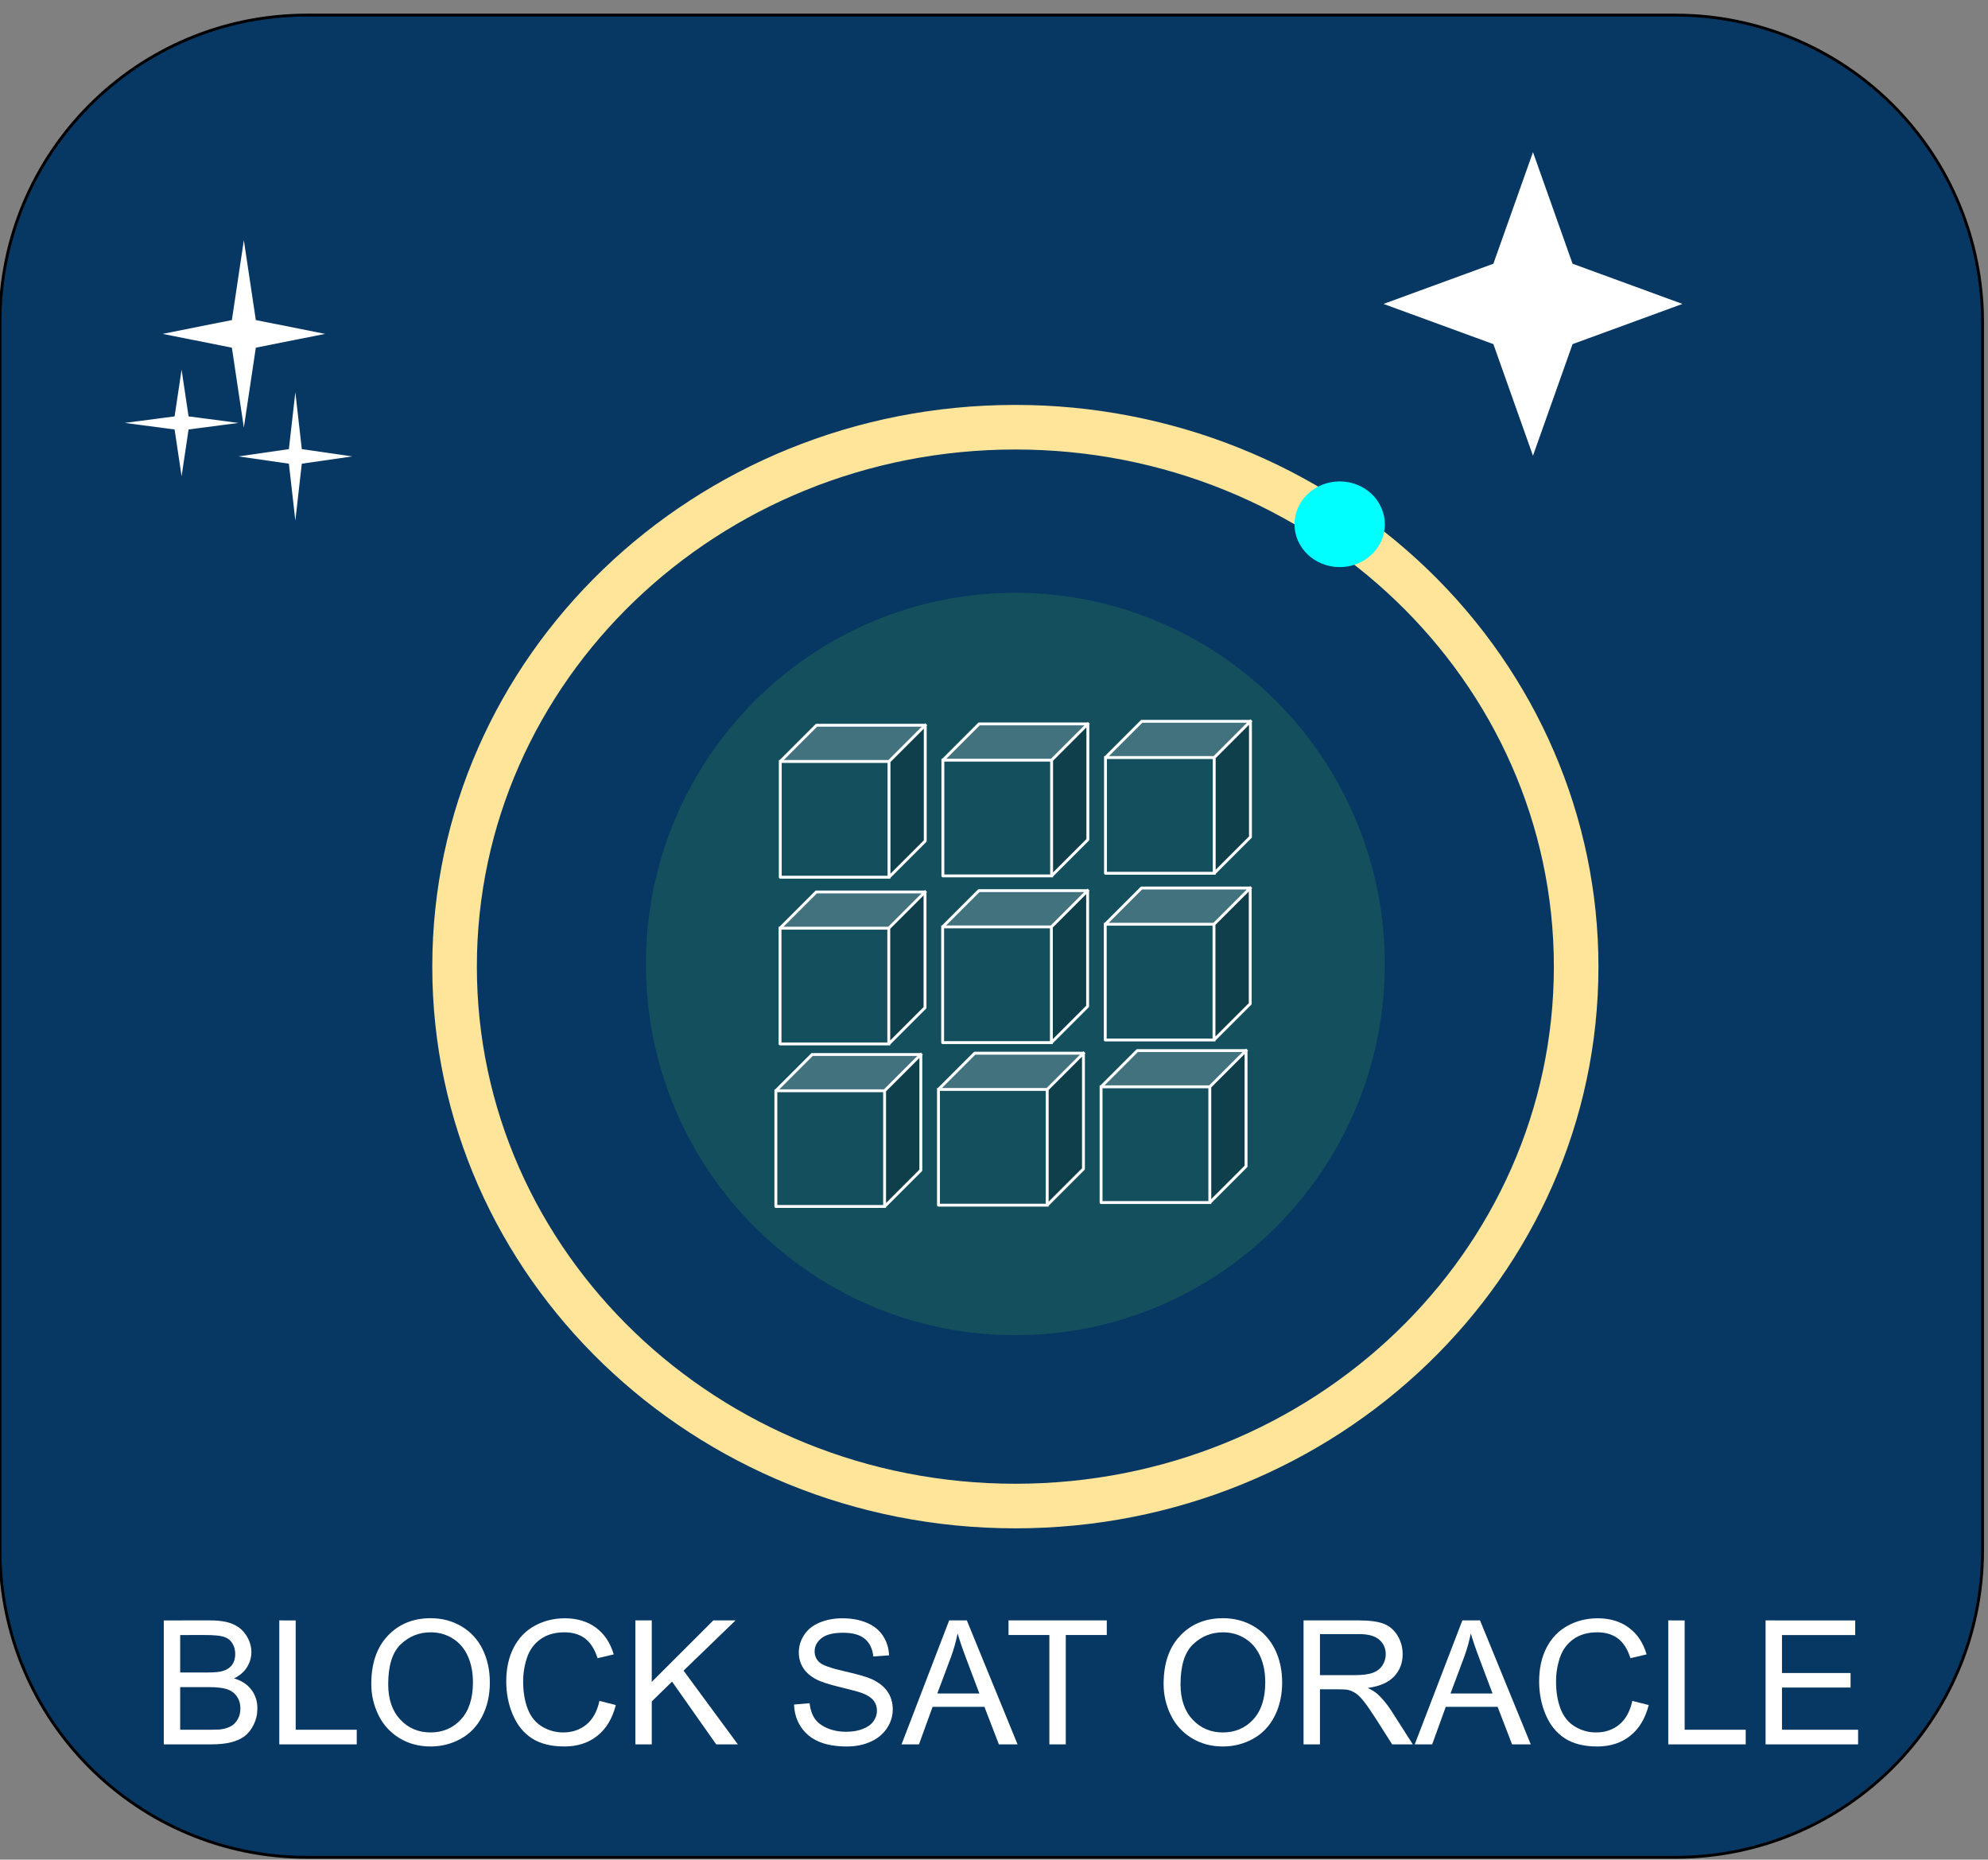 <svg version="1.1" viewBox="0.0 0.0 689.727 645.186" fill="none" stroke="none" stroke-linecap="square" stroke-miterlimit="10" xmlns:xlink="http://www.w3.org/1999/xlink" xmlns="http://www.w3.org/2000/svg"><rect x="0.0" y="0.0" width="689.727" height="645.186" fill="#808080" stroke="none"/><clipPath id="p.0"><path d="m0 0l689.727 0l0 645.186l-689.727 0l0 -645.186z" clip-rule="nonzero"/></clipPath><g clip-path="url(#p.0)"><path fill="#000000" fill-opacity="0.0" d="m0 0l689.727 0l0 645.186l-689.727 0z" fill-rule="evenodd"/><path fill="#073763" d="m-0.005 111.763l0 0c0 -58.833 47.694 -106.527 106.527 -106.527l474.788 0c28.253 0 55.348 11.223 75.326 31.201c19.978 19.978 31.201 47.073 31.201 75.326l0 426.096c0 58.833 -47.694 106.527 -106.527 106.527l-474.788 0c-58.833 0 -106.527 -47.694 -106.527 -106.527z" fill-rule="evenodd"/><path stroke="#000000" stroke-width="1.0" stroke-linejoin="round" stroke-linecap="butt" d="m-0.005 111.763l0 0c0 -58.833 47.694 -106.527 106.527 -106.527l474.788 0c28.253 0 55.348 11.223 75.326 31.201c19.978 19.978 31.201 47.073 31.201 75.326l0 426.096c0 58.833 -47.694 106.527 -106.527 106.527l-474.788 0c-58.833 0 -106.527 -47.694 -106.527 -106.527z" fill-rule="evenodd"/><path fill="#134f5c" d="m224.087 334.451l0 0c0 -71.127 57.392 -128.787 128.189 -128.787l0 0c33.998 0 66.603 13.569 90.643 37.721c24.04 24.152 37.546 56.91 37.546 91.066l0 0c0 71.127 -57.392 128.787 -128.189 128.787l0 0c-70.797 0 -128.189 -57.66 -128.189 -128.787z" fill-rule="evenodd"/><path fill="#ffffff" d="m71.11 567.258c3.09 0 5.271 0.202 6.542 0.606c1.271 0.398 2.249 1.141 2.934 2.23c0.685 1.082 1.027 2.337 1.027 3.765c0 1.506 -0.368 2.758 -1.105 3.755c-0.73 0.997 -1.819 1.711 -3.266 2.142c-1.095 0.332 -2.904 0.499 -5.427 0.499l-9.3 0l0 -12.996zm1.35 18.072c2.738 0 4.834 0.241 6.288 0.724c1.46 0.476 2.601 1.307 3.423 2.494c0.821 1.18 1.232 2.572 1.232 4.176c0 1.369 -0.284 2.578 -0.851 3.628c-0.567 1.043 -1.291 1.839 -2.171 2.386c-0.88 0.548 -1.975 0.939 -3.286 1.174c-0.743 0.137 -2.034 0.205 -3.873 0.205l-10.708 0l0 -14.786zm-15.637 -23.147l0 43.009l16.4 0c2.738 0 5.049 -0.238 6.933 -0.714c1.891 -0.482 3.462 -1.193 4.714 -2.132c1.252 -0.939 2.301 -2.272 3.149 -4c0.854 -1.734 1.281 -3.608 1.281 -5.623c0 -2.503 -0.701 -4.674 -2.103 -6.513c-1.395 -1.839 -3.393 -3.139 -5.995 -3.902c2.014 -0.997 3.52 -2.308 4.518 -3.931c0.997 -1.623 1.496 -3.354 1.496 -5.193c0 -1.975 -0.564 -3.866 -1.692 -5.672c-1.121 -1.812 -2.676 -3.152 -4.665 -4.019c-1.982 -0.874 -4.616 -1.31 -7.902 -1.31z" fill-rule="evenodd"/><path fill="#ffffff" d="m96.898 562.182l0 43.009l26.873 0l0 -5.075l-21.182 0l0 -37.933z" fill-rule="evenodd"/><path fill="#ffffff" d="m149.441 566.319c2.836 0 5.392 0.72 7.667 2.161c2.282 1.434 4.013 3.459 5.193 6.073c1.187 2.608 1.78 5.662 1.78 9.163c0 5.535 -1.385 9.808 -4.156 12.82c-2.764 3.012 -6.288 4.518 -10.571 4.518c-4.205 0 -7.703 -1.49 -10.493 -4.469c-2.784 -2.986 -4.176 -7.07 -4.176 -12.253c0 -6.474 1.451 -11.093 4.352 -13.857c2.908 -2.771 6.376 -4.156 10.405 -4.156zm-0.029 -4.899c-6.063 0 -11.011 2.021 -14.845 6.063c-3.833 4.036 -5.75 9.623 -5.75 16.761c0 3.775 0.821 7.354 2.464 10.737c1.643 3.384 4.058 6.053 7.246 8.009c3.188 1.956 6.806 2.934 10.855 2.934c3.736 0 7.217 -0.883 10.444 -2.65c3.227 -1.773 5.721 -4.381 7.481 -7.823c1.76 -3.442 2.64 -7.344 2.64 -11.706c0 -4.303 -0.838 -8.149 -2.513 -11.539c-1.669 -3.397 -4.097 -6.044 -7.285 -7.941c-3.188 -1.897 -6.767 -2.846 -10.737 -2.846z" fill-rule="evenodd"/><path fill="#ffffff" d="m195.941 561.449c-3.794 0 -7.272 0.867 -10.434 2.601c-3.155 1.728 -5.59 4.26 -7.305 7.598c-1.708 3.331 -2.562 7.237 -2.562 11.715c0 4.107 0.756 7.95 2.269 11.53c1.519 3.579 3.729 6.314 6.63 8.205c2.908 1.884 6.679 2.826 11.314 2.826c4.479 0 8.267 -1.226 11.363 -3.677c3.103 -2.458 5.251 -6.024 6.444 -10.698l-5.691 -1.438c-0.782 3.618 -2.279 6.347 -4.489 8.185c-2.21 1.839 -4.909 2.758 -8.097 2.758c-2.621 0 -5.056 -0.675 -7.305 -2.024c-2.249 -1.35 -3.908 -3.387 -4.978 -6.112c-1.063 -2.732 -1.594 -5.926 -1.594 -9.583c0 -2.836 0.45 -5.587 1.35 -8.254c0.9 -2.673 2.458 -4.802 4.674 -6.386c2.223 -1.584 4.987 -2.376 8.293 -2.376c2.875 0 5.261 0.714 7.158 2.142c1.897 1.428 3.344 3.706 4.342 6.836l5.603 -1.32c-1.154 -3.97 -3.198 -7.051 -6.132 -9.241c-2.934 -2.191 -6.552 -3.286 -10.855 -3.286z" fill-rule="evenodd"/><path fill="#ffffff" d="m220.437 562.182l0 43.009l5.691 0l0 -14.903l7.041 -6.865l15.314 21.768l7.51 0l-18.835 -25.582l18.042 -17.426l-7.716 0l-21.358 21.328l0 -21.328z" fill-rule="evenodd"/><path fill="#ffffff" d="m292.285 561.449c-2.895 0 -5.525 0.489 -7.892 1.467c-2.367 0.978 -4.166 2.412 -5.398 4.303c-1.232 1.884 -1.848 3.912 -1.848 6.083c0 1.975 0.502 3.762 1.506 5.359c1.01 1.591 2.543 2.924 4.596 4c1.584 0.841 4.352 1.737 8.302 2.689c3.951 0.945 6.503 1.643 7.657 2.093c1.799 0.685 3.09 1.532 3.873 2.543c0.782 1.004 1.173 2.181 1.173 3.53c0 1.33 -0.407 2.559 -1.222 3.687c-0.808 1.121 -2.044 2.005 -3.706 2.65c-1.662 0.645 -3.579 0.968 -5.75 0.968c-2.445 0 -4.645 -0.424 -6.601 -1.271c-1.956 -0.854 -3.4 -1.969 -4.332 -3.344c-0.926 -1.382 -1.516 -3.149 -1.77 -5.3l-5.369 0.469c0.078 2.875 0.864 5.453 2.357 7.735c1.499 2.275 3.563 3.98 6.19 5.115c2.634 1.134 5.897 1.702 9.789 1.702c3.071 0 5.832 -0.561 8.283 -1.682c2.458 -1.128 4.342 -2.702 5.652 -4.723c1.31 -2.028 1.966 -4.185 1.966 -6.474c0 -2.308 -0.597 -4.345 -1.79 -6.112c-1.193 -1.773 -3.041 -3.237 -5.545 -4.391c-1.721 -0.782 -4.896 -1.695 -9.525 -2.738c-4.622 -1.05 -7.481 -2.073 -8.576 -3.071c-1.115 -0.997 -1.672 -2.269 -1.672 -3.814c0 -1.78 0.786 -3.299 2.357 -4.557c1.578 -1.265 4.088 -1.897 7.53 -1.897c3.305 0 5.802 0.694 7.491 2.083c1.695 1.389 2.689 3.442 2.983 6.161l5.457 -0.411c-0.098 -2.523 -0.802 -4.782 -2.112 -6.777c-1.31 -1.995 -3.185 -3.504 -5.623 -4.528c-2.432 -1.03 -5.242 -1.545 -8.43 -1.545z" fill-rule="evenodd"/><path fill="#ffffff" d="m332.242 566.7c0.665 2.327 1.682 5.3 3.051 8.919l4.489 11.911l-14.581 0l4.723 -12.615c0.997 -2.719 1.77 -5.457 2.318 -8.214zm-2.934 -4.518l-16.517 43.009l6.043 0l4.723 -13.026l17.984 0l5.017 13.026l6.484 0l-17.602 -43.009zm20.595 0l0 5.075l14.17 0l0 37.933l5.691 0l0 -37.933l14.229 0l0 -5.075z" fill-rule="evenodd"/><path fill="#ffffff" d="m424.332 566.319c2.836 0 5.392 0.72 7.667 2.161c2.282 1.434 4.013 3.459 5.193 6.073c1.187 2.608 1.78 5.662 1.78 9.163c0 5.535 -1.385 9.808 -4.156 12.82c-2.764 3.012 -6.288 4.518 -10.571 4.518c-4.205 0 -7.703 -1.49 -10.493 -4.469c-2.784 -2.986 -4.176 -7.07 -4.176 -12.253c0 -6.474 1.451 -11.093 4.352 -13.857c2.908 -2.771 6.376 -4.156 10.405 -4.156zm-0.029 -4.899c-6.063 0 -11.011 2.021 -14.845 6.063c-3.833 4.036 -5.75 9.623 -5.75 16.761c0 3.775 0.821 7.354 2.464 10.737c1.643 3.384 4.058 6.053 7.246 8.009c3.188 1.956 6.806 2.934 10.855 2.934c3.736 0 7.217 -0.883 10.444 -2.65c3.227 -1.773 5.721 -4.381 7.481 -7.823c1.76 -3.442 2.64 -7.344 2.64 -11.706c0 -4.303 -0.838 -8.149 -2.513 -11.539c-1.669 -3.397 -4.097 -6.044 -7.285 -7.941c-3.188 -1.897 -6.767 -2.846 -10.737 -2.846z" fill-rule="evenodd"/><path fill="#ffffff" d="m471.565 566.935c3.188 0 5.519 0.655 6.992 1.966c1.48 1.31 2.22 2.983 2.22 5.017c0 1.389 -0.381 2.676 -1.144 3.863c-0.763 1.18 -1.878 2.041 -3.344 2.582c-1.467 0.535 -3.501 0.802 -6.102 0.802l-12.234 0l0 -14.229zm38.725 -0.235c0.665 2.327 1.682 5.3 3.051 8.919l4.489 11.911l-14.581 0l4.723 -12.615c0.997 -2.719 1.77 -5.457 2.318 -8.214zm-58.029 -4.518l0 43.009l5.691 0l0 -19.099l6.601 0c1.467 0 2.523 0.068 3.168 0.205c0.88 0.215 1.744 0.596 2.591 1.144c0.854 0.548 1.819 1.506 2.895 2.875c1.076 1.369 2.445 3.344 4.107 5.926l5.691 8.948l7.158 0l-7.481 -11.706c-1.486 -2.288 -3.061 -4.195 -4.723 -5.721c-0.782 -0.704 -1.926 -1.418 -3.432 -2.142c4.127 -0.567 7.178 -1.897 9.153 -3.99c1.975 -2.093 2.963 -4.665 2.963 -7.716c0 -2.367 -0.597 -4.528 -1.79 -6.484c-1.193 -1.956 -2.787 -3.318 -4.782 -4.088c-1.995 -0.776 -4.909 -1.164 -8.743 -1.164zm55.096 0l-16.517 43.009l6.043 0l4.723 -13.026l17.984 0l5.017 13.026l6.484 0l-17.602 -43.009z" fill-rule="evenodd"/><path fill="#ffffff" d="m554.297 561.449c-3.794 0 -7.272 0.867 -10.434 2.601c-3.155 1.728 -5.59 4.26 -7.305 7.598c-1.708 3.331 -2.562 7.237 -2.562 11.715c0 4.107 0.756 7.95 2.269 11.53c1.519 3.579 3.729 6.314 6.63 8.205c2.908 1.884 6.679 2.826 11.314 2.826c4.479 0 8.267 -1.226 11.363 -3.677c3.103 -2.458 5.251 -6.024 6.444 -10.698l-5.691 -1.438c-0.782 3.618 -2.279 6.347 -4.489 8.185c-2.21 1.839 -4.909 2.758 -8.097 2.758c-2.621 0 -5.056 -0.675 -7.305 -2.024c-2.249 -1.35 -3.908 -3.387 -4.978 -6.112c-1.063 -2.732 -1.594 -5.926 -1.594 -9.583c0 -2.836 0.45 -5.587 1.35 -8.254c0.9 -2.673 2.458 -4.802 4.674 -6.386c2.223 -1.584 4.987 -2.376 8.293 -2.376c2.875 0 5.261 0.714 7.158 2.142c1.897 1.428 3.344 3.706 4.342 6.836l5.603 -1.32c-1.154 -3.97 -3.198 -7.051 -6.132 -9.241c-2.934 -2.191 -6.552 -3.286 -10.855 -3.286z" fill-rule="evenodd"/><path fill="#ffffff" d="m578.793 562.182l0 43.009l26.873 0l0 -5.075l-21.182 0l0 -37.933z" fill-rule="evenodd"/><path fill="#ffffff" d="m612.561 562.182l0 43.009l32.095 0l0 -5.075l-26.404 0l0 -14.639l23.793 0l0 -5.046l-23.793 0l0 -13.172l25.406 0l0 -5.075z" fill-rule="evenodd"/><path fill="#000000" fill-opacity="0.0" d="m325.597 377.97l37.724 0l0 40.15l-37.724 0z" fill-rule="evenodd"/><path fill="#000000" fill-opacity="0.0" d="m363.322 377.97l12.575 -12.575l0 40.15l-12.575 12.575z" fill-rule="evenodd"/><path fill="#000000" fill-opacity="0.0" d="m325.597 377.97l12.575 -12.575l37.724 0l-12.575 12.575z" fill-rule="evenodd"/><path fill="#000000" fill-opacity="0.0" d="m325.597 377.97l12.575 -12.575l37.724 0l0 40.15l-12.575 12.575l-37.724 0zm0 0l37.724 0l12.575 -12.575m-12.575 12.575l0 40.15" fill-rule="evenodd"/><path fill="#000000" fill-opacity="0.2" d="m363.322 377.97l12.575 -12.575l0 40.15l-12.575 12.575z" fill-rule="evenodd"/><path fill="#ffffff" fill-opacity="0.2" d="m325.597 377.97l12.575 -12.575l37.724 0l-12.575 12.575z" fill-rule="evenodd"/><path stroke="#ffffff" stroke-width="1.0" stroke-linejoin="round" stroke-linecap="butt" d="m325.597 377.97l12.575 -12.575l37.724 0l0 40.15l-12.575 12.575l-37.724 0zm0 0l37.724 0l12.575 -12.575m-12.575 12.575l0 40.15" fill-rule="evenodd"/><path fill="#000000" fill-opacity="0.0" d="m382.013 377.061l37.724 0l0 40.15l-37.724 0z" fill-rule="evenodd"/><path fill="#000000" fill-opacity="0.0" d="m419.737 377.061l12.575 -12.575l0 40.15l-12.575 12.575z" fill-rule="evenodd"/><path fill="#000000" fill-opacity="0.0" d="m382.013 377.061l12.575 -12.575l37.724 0l-12.575 12.575z" fill-rule="evenodd"/><path fill="#000000" fill-opacity="0.0" d="m382.013 377.061l12.575 -12.575l37.724 0l0 40.15l-12.575 12.575l-37.724 0zm0 0l37.724 0l12.575 -12.575m-12.575 12.575l0 40.15" fill-rule="evenodd"/><path fill="#000000" fill-opacity="0.2" d="m419.737 377.061l12.575 -12.575l0 40.15l-12.575 12.575z" fill-rule="evenodd"/><path fill="#ffffff" fill-opacity="0.2" d="m382.013 377.061l12.575 -12.575l37.724 0l-12.575 12.575z" fill-rule="evenodd"/><path stroke="#ffffff" stroke-width="1.0" stroke-linejoin="round" stroke-linecap="butt" d="m382.013 377.061l12.575 -12.575l37.724 0l0 40.15l-12.575 12.575l-37.724 0zm0 0l37.724 0l12.575 -12.575m-12.575 12.575l0 40.15" fill-rule="evenodd"/><path fill="#000000" fill-opacity="0.0" d="m269.182 378.425l37.724 0l0 40.15l-37.724 0z" fill-rule="evenodd"/><path fill="#000000" fill-opacity="0.0" d="m306.906 378.425l12.575 -12.575l0 40.15l-12.575 12.575z" fill-rule="evenodd"/><path fill="#000000" fill-opacity="0.0" d="m269.182 378.425l12.575 -12.575l37.724 0l-12.575 12.575z" fill-rule="evenodd"/><path fill="#000000" fill-opacity="0.0" d="m269.182 378.425l12.575 -12.575l37.724 0l0 40.15l-12.575 12.575l-37.724 0zm0 0l37.724 0l12.575 -12.575m-12.575 12.575l0 40.15" fill-rule="evenodd"/><path fill="#000000" fill-opacity="0.2" d="m306.906 378.425l12.575 -12.575l0 40.15l-12.575 12.575z" fill-rule="evenodd"/><path fill="#ffffff" fill-opacity="0.2" d="m269.182 378.425l12.575 -12.575l37.724 0l-12.575 12.575z" fill-rule="evenodd"/><path stroke="#ffffff" stroke-width="1.0" stroke-linejoin="round" stroke-linecap="butt" d="m269.182 378.425l12.575 -12.575l37.724 0l0 40.15l-12.575 12.575l-37.724 0zm0 0l37.724 0l12.575 -12.575m-12.575 12.575l0 40.15" fill-rule="evenodd"/><path fill="#000000" fill-opacity="0.0" d="m327.127 263.731l37.724 0l0 40.15l-37.724 0z" fill-rule="evenodd"/><path fill="#000000" fill-opacity="0.0" d="m364.851 263.731l12.575 -12.575l0 40.15l-12.575 12.575z" fill-rule="evenodd"/><path fill="#000000" fill-opacity="0.0" d="m327.127 263.731l12.575 -12.575l37.724 0l-12.575 12.575z" fill-rule="evenodd"/><path fill="#000000" fill-opacity="0.0" d="m327.127 263.731l12.575 -12.575l37.724 0l0 40.15l-12.575 12.575l-37.724 0zm0 0l37.724 0l12.575 -12.575m-12.575 12.575l0 40.15" fill-rule="evenodd"/><path fill="#000000" fill-opacity="0.2" d="m364.851 263.731l12.575 -12.575l0 40.15l-12.575 12.575z" fill-rule="evenodd"/><path fill="#ffffff" fill-opacity="0.2" d="m327.127 263.731l12.575 -12.575l37.724 0l-12.575 12.575z" fill-rule="evenodd"/><path stroke="#ffffff" stroke-width="1.0" stroke-linejoin="round" stroke-linecap="butt" d="m327.127 263.731l12.575 -12.575l37.724 0l0 40.15l-12.575 12.575l-37.724 0zm0 0l37.724 0l12.575 -12.575m-12.575 12.575l0 40.15" fill-rule="evenodd"/><path fill="#000000" fill-opacity="0.0" d="m383.543 262.822l37.724 0l0 40.15l-37.724 0z" fill-rule="evenodd"/><path fill="#000000" fill-opacity="0.0" d="m421.267 262.822l12.575 -12.575l0 40.15l-12.575 12.575z" fill-rule="evenodd"/><path fill="#000000" fill-opacity="0.0" d="m383.543 262.822l12.575 -12.575l37.724 0l-12.575 12.575z" fill-rule="evenodd"/><path fill="#000000" fill-opacity="0.0" d="m383.543 262.822l12.575 -12.575l37.724 0l0 40.15l-12.575 12.575l-37.724 0zm0 0l37.724 0l12.575 -12.575m-12.575 12.575l0 40.15" fill-rule="evenodd"/><path fill="#000000" fill-opacity="0.2" d="m421.267 262.822l12.575 -12.575l0 40.15l-12.575 12.575z" fill-rule="evenodd"/><path fill="#ffffff" fill-opacity="0.2" d="m383.543 262.822l12.575 -12.575l37.724 0l-12.575 12.575z" fill-rule="evenodd"/><path stroke="#ffffff" stroke-width="1.0" stroke-linejoin="round" stroke-linecap="butt" d="m383.543 262.822l12.575 -12.575l37.724 0l0 40.15l-12.575 12.575l-37.724 0zm0 0l37.724 0l12.575 -12.575m-12.575 12.575l0 40.15" fill-rule="evenodd"/><path fill="#000000" fill-opacity="0.0" d="m270.711 264.185l37.724 0l0 40.15l-37.724 0z" fill-rule="evenodd"/><path fill="#000000" fill-opacity="0.0" d="m308.436 264.185l12.575 -12.575l0 40.15l-12.575 12.575z" fill-rule="evenodd"/><path fill="#000000" fill-opacity="0.0" d="m270.711 264.185l12.575 -12.575l37.724 0l-12.575 12.575z" fill-rule="evenodd"/><path fill="#000000" fill-opacity="0.0" d="m270.711 264.185l12.575 -12.575l37.724 0l0 40.15l-12.575 12.575l-37.724 0zm0 0l37.724 0l12.575 -12.575m-12.575 12.575l0 40.15" fill-rule="evenodd"/><path fill="#000000" fill-opacity="0.2" d="m308.436 264.185l12.575 -12.575l0 40.15l-12.575 12.575z" fill-rule="evenodd"/><path fill="#ffffff" fill-opacity="0.2" d="m270.711 264.185l12.575 -12.575l37.724 0l-12.575 12.575z" fill-rule="evenodd"/><path stroke="#ffffff" stroke-width="1.0" stroke-linejoin="round" stroke-linecap="butt" d="m270.711 264.185l12.575 -12.575l37.724 0l0 40.15l-12.575 12.575l-37.724 0zm0 0l37.724 0l12.575 -12.575m-12.575 12.575l0 40.15" fill-rule="evenodd"/><path fill="#000000" fill-opacity="0.0" d="m327.047 321.573l37.724 0l0 40.15l-37.724 0z" fill-rule="evenodd"/><path fill="#000000" fill-opacity="0.0" d="m364.772 321.573l12.575 -12.575l0 40.15l-12.575 12.575z" fill-rule="evenodd"/><path fill="#000000" fill-opacity="0.0" d="m327.047 321.573l12.575 -12.575l37.724 0l-12.575 12.575z" fill-rule="evenodd"/><path fill="#000000" fill-opacity="0.0" d="m327.047 321.573l12.575 -12.575l37.724 0l0 40.15l-12.575 12.575l-37.724 0zm0 0l37.724 0l12.575 -12.575m-12.575 12.575l0 40.15" fill-rule="evenodd"/><path fill="#000000" fill-opacity="0.2" d="m364.772 321.573l12.575 -12.575l0 40.15l-12.575 12.575z" fill-rule="evenodd"/><path fill="#ffffff" fill-opacity="0.2" d="m327.047 321.573l12.575 -12.575l37.724 0l-12.575 12.575z" fill-rule="evenodd"/><path stroke="#ffffff" stroke-width="1.0" stroke-linejoin="round" stroke-linecap="butt" d="m327.047 321.573l12.575 -12.575l37.724 0l0 40.15l-12.575 12.575l-37.724 0zm0 0l37.724 0l12.575 -12.575m-12.575 12.575l0 40.15" fill-rule="evenodd"/><path fill="#000000" fill-opacity="0.0" d="m383.463 320.664l37.724 0l0 40.15l-37.724 0z" fill-rule="evenodd"/><path fill="#000000" fill-opacity="0.0" d="m421.188 320.664l12.575 -12.575l0 40.15l-12.575 12.575z" fill-rule="evenodd"/><path fill="#000000" fill-opacity="0.0" d="m383.463 320.664l12.575 -12.575l37.724 0l-12.575 12.575z" fill-rule="evenodd"/><path fill="#000000" fill-opacity="0.0" d="m383.463 320.664l12.575 -12.575l37.724 0l0 40.15l-12.575 12.575l-37.724 0zm0 0l37.724 0l12.575 -12.575m-12.575 12.575l0 40.15" fill-rule="evenodd"/><path fill="#000000" fill-opacity="0.2" d="m421.188 320.664l12.575 -12.575l0 40.15l-12.575 12.575z" fill-rule="evenodd"/><path fill="#ffffff" fill-opacity="0.2" d="m383.463 320.664l12.575 -12.575l37.724 0l-12.575 12.575z" fill-rule="evenodd"/><path stroke="#ffffff" stroke-width="1.0" stroke-linejoin="round" stroke-linecap="butt" d="m383.463 320.664l12.575 -12.575l37.724 0l0 40.15l-12.575 12.575l-37.724 0zm0 0l37.724 0l12.575 -12.575m-12.575 12.575l0 40.15" fill-rule="evenodd"/><path fill="#000000" fill-opacity="0.0" d="m270.632 322.028l37.724 0l0 40.15l-37.724 0z" fill-rule="evenodd"/><path fill="#000000" fill-opacity="0.0" d="m308.356 322.028l12.575 -12.575l0 40.15l-12.575 12.575z" fill-rule="evenodd"/><path fill="#000000" fill-opacity="0.0" d="m270.632 322.028l12.575 -12.575l37.724 0l-12.575 12.575z" fill-rule="evenodd"/><path fill="#000000" fill-opacity="0.0" d="m270.632 322.028l12.575 -12.575l37.724 0l0 40.15l-12.575 12.575l-37.724 0zm0 0l37.724 0l12.575 -12.575m-12.575 12.575l0 40.15" fill-rule="evenodd"/><path fill="#000000" fill-opacity="0.2" d="m308.356 322.028l12.575 -12.575l0 40.15l-12.575 12.575z" fill-rule="evenodd"/><path fill="#ffffff" fill-opacity="0.2" d="m270.632 322.028l12.575 -12.575l37.724 0l-12.575 12.575z" fill-rule="evenodd"/><path stroke="#ffffff" stroke-width="1.0" stroke-linejoin="round" stroke-linecap="butt" d="m270.632 322.028l12.575 -12.575l37.724 0l0 40.15l-12.575 12.575l-37.724 0zm0 0l37.724 0l12.575 -12.575m-12.575 12.575l0 40.15" fill-rule="evenodd"/><path fill="#ffffff" d="m480.0 105.444l38.123 -13.948l13.735 -38.714l13.735 38.714l38.123 13.948l-38.123 13.948l-13.735 38.714l-13.735 -38.714z" fill-rule="evenodd"/><path fill="#ffffff" d="m43.27 146.73l17.308 -2.271l2.424 -16.217l2.424 16.217l17.308 2.271l-17.308 2.271l-2.424 16.217l-2.424 -16.217z" fill-rule="evenodd"/><path fill="#ffffff" d="m82.735 158.346l17.493 -2.527l2.24 -19.74l2.24 19.74l17.493 2.527l-17.493 2.527l-2.24 19.74l-2.24 -19.74z" fill-rule="evenodd"/><path fill="#ffffff" d="m56.43 115.835l24.018 -4.793l4.155 -27.71l4.155 27.71l24.018 4.793l-24.018 4.793l-4.155 27.71l-4.155 -27.71z" fill-rule="evenodd"/><path fill="#ffe599" d="m149.976 335.36l0 0c0 -107.63 90.572 -194.882 202.299 -194.882l0 0c53.653 0 105.109 20.532 143.047 57.08c37.938 36.547 59.252 86.116 59.252 137.802l0 0c0 107.63 -90.572 194.882 -202.299 194.882l0 0c-111.727 0 -202.299 -87.252 -202.299 -194.882zm15.47 0l0 0c0 99.087 83.646 179.412 186.829 179.412c103.183 0 186.829 -80.326 186.829 -179.412l0 0c0 -99.087 -83.646 -179.412 -186.829 -179.412l0 0c-103.183 0 -186.829 80.326 -186.829 179.412z" fill-rule="evenodd"/><path fill="#00ffff" d="m449.126 181.885l0 0c0 -8.21 7.015 -14.866 15.669 -14.866l0 0c4.156 0 8.141 1.566 11.08 4.354c2.939 2.788 4.589 6.569 4.589 10.512l0 0c0 8.21 -7.015 14.866 -15.669 14.866l0 0c-8.654 0 -15.669 -6.656 -15.669 -14.866z" fill-rule="evenodd"/></g></svg>